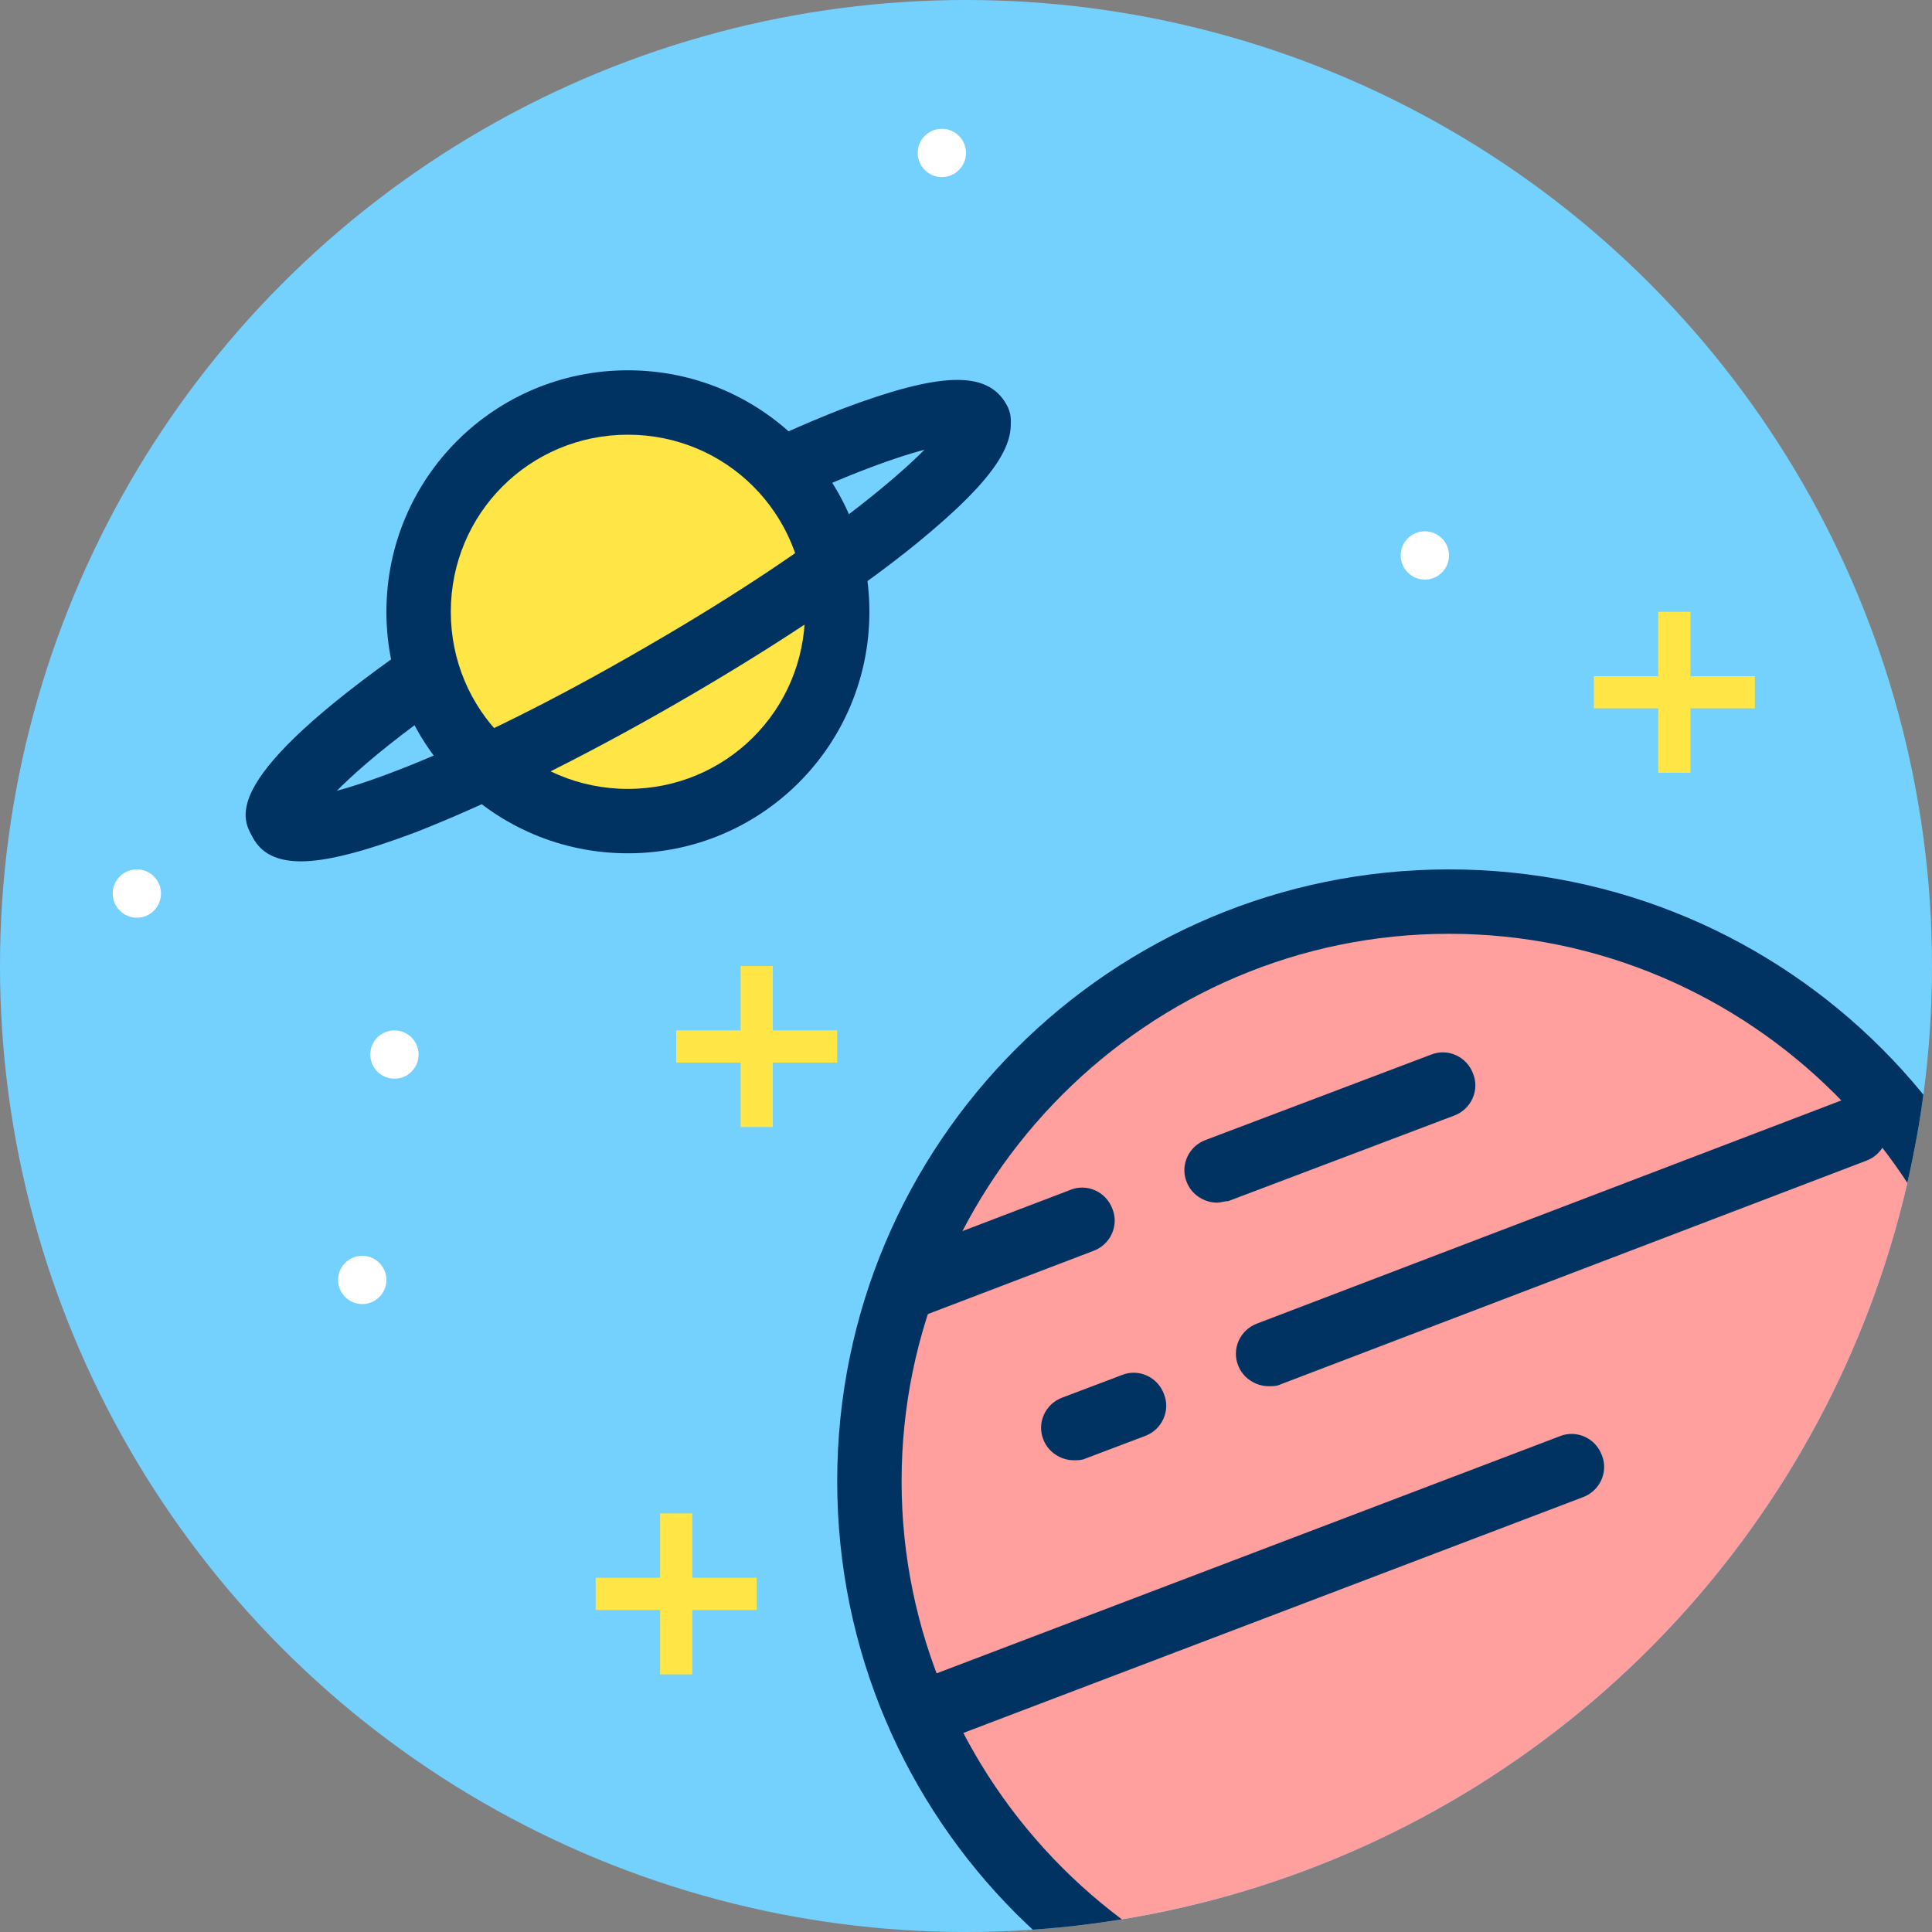 <svg xmlns="http://www.w3.org/2000/svg" xmlns:xlink="http://www.w3.org/1999/xlink" viewBox="0 0 120 120" enable-background="new 0 0 120 120"><rect x="0" y="0" width="120" height="120" fill="#808080" stroke="none"/><defs><circle id="5" cx="60" cy="60" r="60"/><circle id="6" cx="90" cy="92" r="36"/><clipPath id="3"><use xlink:href="#5"/></clipPath><clipPath id="4"><use xlink:href="#6"/></clipPath></defs><circle cx="60" cy="60" r="60" fill="#74d1fe"/><path d="m17.4 53c-.7 0-1.4-.4-1.7-1-.7-1.2-2.1-3.6 9.8-11.9 3.1-2.2 6.8-4.5 10.6-6.7 5.9-3.4 11.6-6.2 16.2-8 6.1-2.3 9-2.4 10.2-.3.6 1 .2 2.2-.7 2.7-.8.4-1.7.3-2.3-.2-1.9-.1-9.5 2.4-21.3 9.3-3.7 2.1-7.3 4.4-10.3 6.6-5.9 4.1-7.9 6.5-8.4 7.3.2.8-.2 1.7-1 2.1-.5 0-.8.1-1.1.1m41.5-26c0 0 0 0 0 0" fill="#003361"/><circle cx="39" cy="38" r="13" fill="#ffe646"/><g fill="#003361"><path d="m39 53c-8.3 0-15-6.7-15-15s6.7-15 15-15 15 6.7 15 15-6.7 15-15 15m0-26c-6.1 0-11 4.9-11 11s4.9 11 11 11 11-4.9 11-11-4.9-11-11-11"/><path d="m18.7 53.5c-1.5 0-2.5-.5-3-1.5-.6-1-.2-2.2.7-2.7.8-.4 1.7-.3 2.3.2 0 0 .1 0 .1 0 2 0 9.6-2.5 21.3-9.3 11.8-6.8 17.7-12.2 18.6-13.8-.2-.8.2-1.7 1-2.1 1-.6 2.2-.2 2.7.7 1.2 2.1-.4 4.6-5.4 8.7-3.8 3.1-9.1 6.6-15 10-5.9 3.4-11.6 6.2-16.2 8-3.2 1.2-5.5 1.8-7.1 1.8m.4-3.5c0 0 0 0 0 0m39.8-23"/></g><g fill="#fff"><circle cx="24.5" cy="65.5" r="1.5"/><circle cx="22.5" cy="79.5" r="1.5"/><circle cx="88.5" cy="34.5" r="1.5"/><circle cx="58.5" cy="9.5" r="1.5"/><circle cx="8.5" cy="55.5" r="1.5"/></g><g clip-path="url(#3)"><g><circle cx="90" cy="92" r="36" fill="#ff9f9e"/><path d="m90 130c-21 0-38-17-38-38s17-38 38-38 38 17 38 38-17 38-38 38m0-72c-18.7 0-34 15.3-34 34s15.3 34 34 34 34-15.3 34-34-15.3-34-34-34" fill="#003361"/></g><g><g clip-path="url(#4)" fill="#003361"><path d="m41 87.8c-.8 0-1.6-.5-1.9-1.3-.4-1 .1-2.2 1.2-2.6l26.2-10c1-.4 2.2.1 2.6 1.2.4 1-.1 2.2-1.2 2.6l-26.2 10c-.2.1-.4.1-.7.1"/><path d="m78.8 86.1c-.8 0-1.6-.5-1.9-1.3-.4-1 .1-2.2 1.2-2.6l36.4-13.9c1-.4 2.2.1 2.6 1.2.4 1-.1 2.2-1.2 2.6l-36.4 13.9c-.2.1-.4.1-.7.1"/><path d="m66.7 90.7c-.8 0-1.6-.5-1.9-1.3-.4-1 .1-2.2 1.2-2.6l3.7-1.4c1-.4 2.2.1 2.6 1.2.4 1-.1 2.2-1.2 2.6l-3.7 1.4c-.2.1-.5.1-.7.1"/><path d="m75.6 74.7c-.8 0-1.6-.5-1.9-1.3-.4-1 .1-2.2 1.2-2.6l14-5.3c1-.4 2.2.1 2.6 1.2.4 1-.1 2.2-1.2 2.6l-14 5.3c-.2 0-.5.1-.7.1"/><path d="m45.3 113c-.8 0-1.6-.5-1.9-1.3-.4-1 .1-2.2 1.2-2.6l52.3-19.9c1-.4 2.2.1 2.6 1.2.4 1-.1 2.2-1.2 2.6l-52.3 19.9c-.2.1-.5.1-.7.1"/></g></g></g><path fill="#ffe646" d="m41 94h2v10h-2z" id="0"/><use transform="matrix(0 1-1 0 141 57)" xlink:href="#0"/><path fill="#ffe646" d="m46 60h2v10h-2z" id="1"/><use transform="matrix(0 1-1 0 112 18)" xlink:href="#1"/><path fill="#ffe646" d="m103 38h2v10h-2z" id="2"/><use transform="matrix(0 1-1 0 147-61)" xlink:href="#2"/></svg>